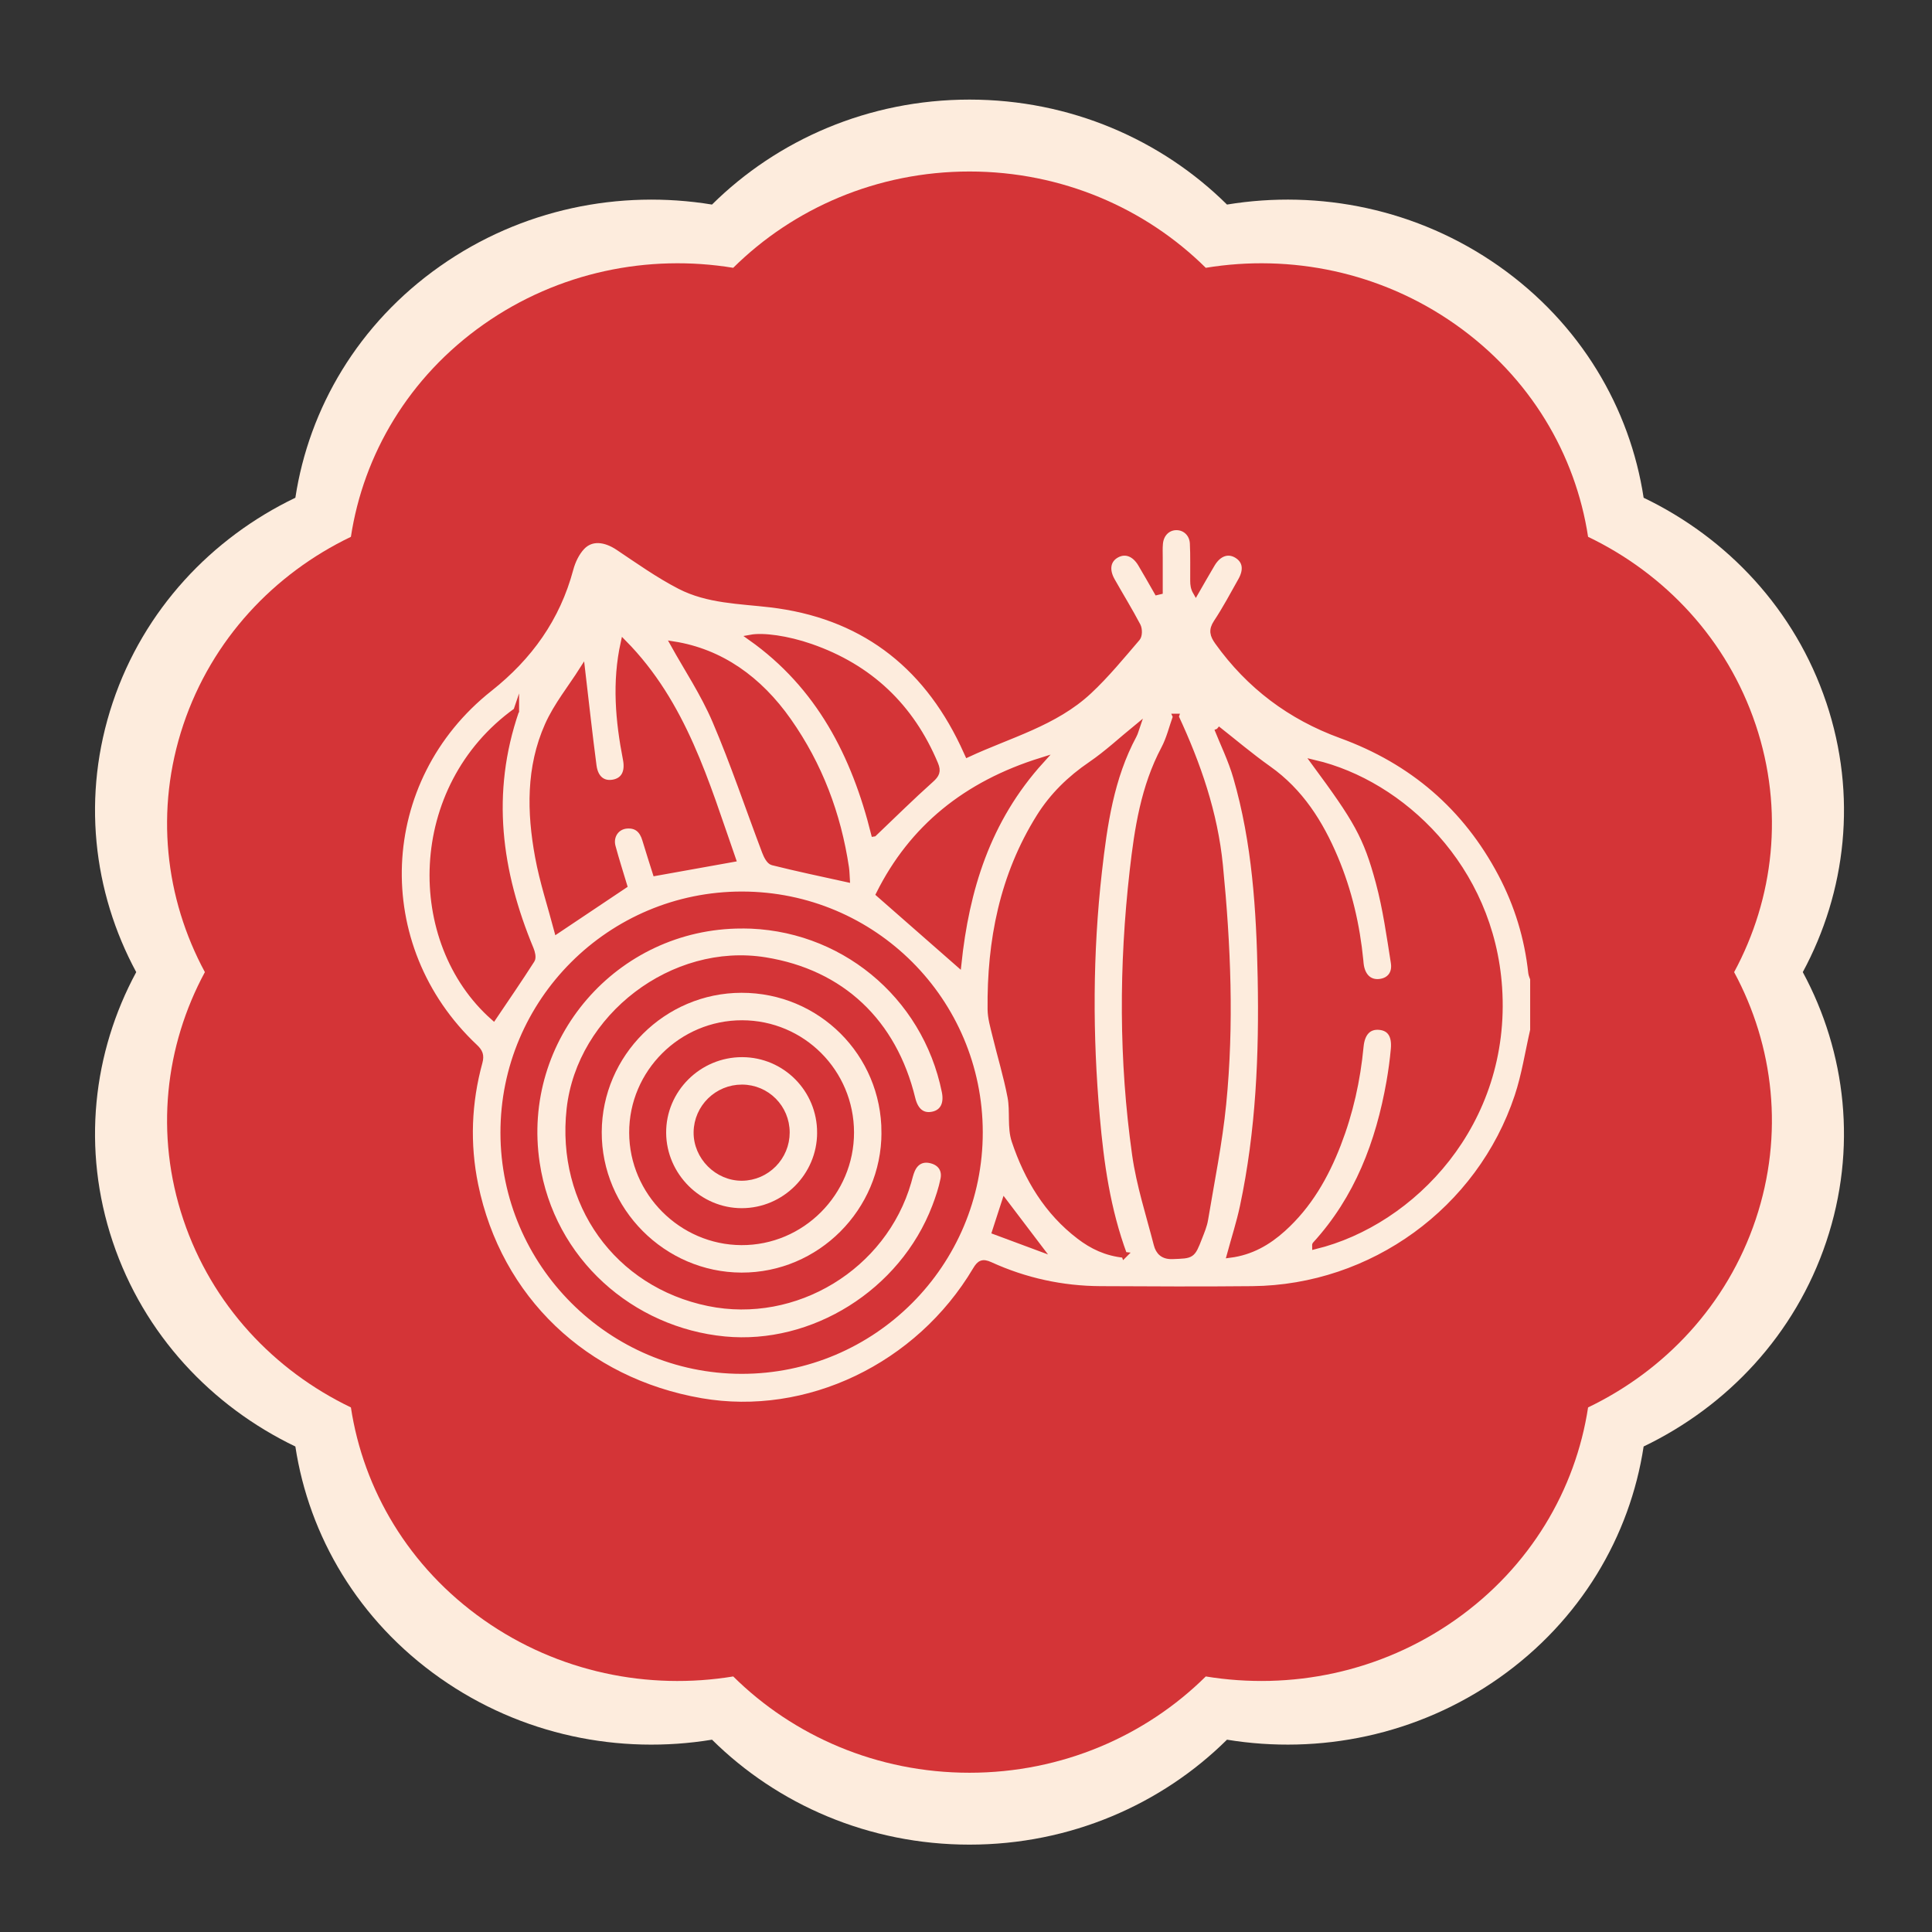 <?xml version="1.0" encoding="UTF-8"?> <svg xmlns="http://www.w3.org/2000/svg" id="Capa_1" viewBox="0 0 1000 1000"><rect x="0" y="0" width="1000" height="1000" fill="#333333" stroke="none"/><defs><style> .cls-1 { fill: #d43437; } .cls-2, .cls-3 { fill: #fdecdd; } .cls-3 { stroke: #d43437; stroke-miterlimit: 10; stroke-width: 3px; } </style></defs><path class="cls-2" d="M945.27,363.61c-16.14-48.11-51.16-85.14-94.53-105.98-7.06-46.38-32.6-90.09-74.86-119.83-42.26-29.74-93.07-39.76-140.79-31.92-33.86-33.51-81.05-54.33-133.28-54.33s-99.42,20.82-133.28,54.33c-47.73-7.83-98.54,2.19-140.79,31.92-42.26,29.73-67.8,73.44-74.86,119.83-43.36,20.83-78.39,57.86-94.53,105.98-16.14,48.11-10.28,98.01,12.16,139.56-22.44,41.54-28.3,91.44-12.16,139.56,16.14,48.11,51.16,85.14,94.53,105.98,7.06,46.38,32.59,90.09,74.86,119.83,42.25,29.74,93.07,39.76,140.8,31.92,33.85,33.5,81.05,54.32,133.27,54.32s99.42-20.81,133.28-54.32c47.72,7.83,98.53-2.19,140.79-31.93,42.26-29.74,67.8-73.45,74.86-119.83,43.36-20.84,78.39-57.87,94.53-105.98,16.14-48.11,10.28-98.01-12.15-139.55,22.44-41.55,28.3-91.45,12.16-139.56"></path><path class="cls-1" d="M908.73,375.11c-14.81-44.15-46.95-78.13-86.74-97.25-6.47-42.56-29.91-82.67-68.69-109.95-38.78-27.29-85.4-36.48-129.19-29.29-31.07-30.75-74.37-49.85-122.3-49.85s-91.23,19.1-122.3,49.85c-43.79-7.19-90.42,2.01-129.19,29.29-38.78,27.28-62.21,67.39-68.69,109.95-39.79,19.11-71.93,53.1-86.74,97.25-14.81,44.14-9.43,89.93,11.16,128.06-20.59,38.12-25.97,83.91-11.16,128.06,14.81,44.15,46.95,78.13,86.74,97.25,6.48,42.56,29.91,82.67,68.69,109.96,38.77,27.29,85.4,36.48,129.2,29.29,31.06,30.74,74.37,49.84,122.29,49.84s91.23-19.1,122.3-49.84c43.79,7.18,90.42-2.01,129.19-29.3,38.78-27.29,62.21-67.39,68.69-109.95,39.79-19.12,71.93-53.1,86.74-97.25,14.81-44.15,9.43-89.93-11.15-128.05,20.59-38.12,25.97-83.91,11.16-128.06"></path><g><path class="cls-3" d="M793.53,533.1c-2.65,11.47-4.4,23.24-8.1,34.36-19.57,58.84-75.2,99.14-137.24,99.75-26.17.26-52.35.14-78.52,0-19.92-.1-39.04-4.27-57.16-12.54-3.93-1.79-5.47-.91-7.53,2.56-29.69,49.99-87.24,77.44-142.05,67.96-60.16-10.41-104.84-53.06-116.9-111.85-4.37-21.31-3.53-42.56,2.2-63.53.98-3.58.13-5.49-2.37-7.85-55.36-52.06-51.97-138.38,7.59-185.53,20.65-16.35,35.02-36.39,41.83-61.91,1.09-4.07,3.13-8.36,5.97-11.38,4.85-5.15,11.98-4.31,18.75.22,10.42,6.98,20.73,14.31,31.84,20.05,14.52,7.5,30.87,7.58,46.8,9.45,46.66,5.48,79.71,30.21,99.85,72.47.79,1.67,1.54,3.35,2.35,5.11,21.68-10.09,45.16-16.12,62.89-32.69,9.01-8.42,16.89-18.07,24.95-27.46,1.12-1.3,1.11-4.7.22-6.39-4.17-7.93-8.89-15.58-13.3-23.39-3.24-5.74-2.22-10.84,2.46-13.34,4.48-2.39,9.19-.66,12.4,4.72,2.88,4.83,5.63,9.74,8.43,14.61.48-.11.96-.22,1.44-.34,0-5.8,0-11.59,0-17.39,0-2.48-.12-4.98.11-7.45.46-5.02,3.95-8.39,8.45-8.41,4.49-.02,8.22,3.33,8.48,8.34.33,6.48.12,12.99.18,19.48.02,1.81.16,3.62,1.41,5.78,2.8-4.86,5.56-9.75,8.43-14.56,3.35-5.62,8.3-7.31,12.84-4.5,4.43,2.74,5.25,7.36,2.07,13.01-4.11,7.32-8.07,14.76-12.7,21.75-2.62,3.96-1.86,6.56.65,10.08,16.29,22.76,37.62,38.78,63.84,48.33,36.77,13.38,64.54,37.14,82.83,71.76,8.46,16.02,13.67,33.1,15.6,51.15.12,1.08.65,2.11.99,3.17v26.37ZM630.01,377.2c2.95,7.44,7.18,16.03,9.8,25.09,9.8,33.85,11.98,68.74,12.66,103.72.78,39.79-.89,79.44-9.21,118.53-1.76,8.27-4.38,16.36-6.73,25,11.06-1.41,19.81-6.5,27.57-13.49,13.36-12.04,22.05-27.19,28.46-43.75,6.31-16.29,10.08-33.18,11.72-50.57.68-7.21,4.19-10.7,9.78-10.16,5.36.52,7.97,4.32,7.33,11.39-.51,5.69-1.28,11.38-2.27,17.01-5.53,31.38-16.51,60.29-38.39,84.23-.15.16-.02.57-.02.87,50.5-12.37,99.93-63.77,95.29-133.78-4.14-62.41-50.66-105.9-95.65-116.45,21.61,29.32,26.81,37.89,33.25,61.89,3.64,13.57,5.59,27.62,7.79,41.53.9,5.7-2.22,9.29-7.07,9.92-5.1.67-8.75-2.33-9.83-8.11-.18-.94-.23-1.89-.32-2.84-1.79-18.35-5.93-36.16-13.1-53.14-7.68-18.18-17.93-34.44-34.48-46.17-9.43-6.68-18.26-14.2-26.59-20.73ZM507.18,586.05c-.06-68.04-55.07-123.04-123.12-123.09-68.21-.05-123.62,55.3-123.53,123.4.08,67.76,55.5,123.16,123.27,123.24,68.09.08,123.44-55.35,123.38-123.56ZM608.61,370.92c-2.02,5.61-3.38,11.46-6.1,16.58-10.54,19.85-13.82,41.54-16.3,63.33-5.56,48.95-5.63,97.97,1.26,146.77,2.22,15.73,7.22,31.09,11.2,46.54.99,3.85,3.33,6.27,8.26,6.07,10.09-.4,10.14-.05,13.88-9.74,1.17-3.02,2.48-6.07,3-9.22,3.31-19.91,7.38-39.76,9.37-59.81,4.1-41.16,2.37-82.33-1.69-123.47-2.68-27.13-11.38-52.29-22.9-77.05ZM581.9,649.54c-8.74-23.65-12.02-47.44-14.14-71.4-3.76-42.35-3.69-84.72,1.1-127,2.76-24.3,6.18-48.51,18.02-70.54.8-1.49,1.16-3.21,1.47-4.09-7.78,6.35-15.32,13.42-23.75,19.17-10.79,7.35-19.83,16.16-26.7,27.15-19.04,30.47-25.59,64.2-25.23,99.58.04,4.44,1.37,8.92,2.43,13.3,2.59,10.72,5.84,21.31,7.9,32.13,1.41,7.44-.22,15.67,2.12,22.67,6.51,19.45,16.86,36.77,33.57,49.49,6.58,5.01,13.83,8.59,23.22,9.53ZM301.35,346.69c-5.94,9.36-13.28,18.39-17.86,28.66-9.73,21.82-9.28,45.04-5.06,68.04,2.37,12.93,6.55,25.53,9.91,38.27,12.36-8.28,23.41-15.67,34.78-23.28-1.9-6.35-4.12-13.23-5.99-20.19-1.46-5.43,1.92-10.34,7.17-10.81,5.22-.46,8.14,2.29,9.59,7.11,1.83,6.1,3.79,12.16,5.43,17.37,13.66-2.45,26.38-4.73,40.04-7.18-13.82-39.51-25.41-80.49-56.59-112.05-4.52,20.46-2.73,40.43,1.15,60.36,1.3,6.65-1.03,10.96-6.33,12-5.38,1.05-9.44-1.94-10.32-8.63-2.16-16.36-3.93-32.77-5.92-49.67ZM267.18,367.89c-55.3,39.69-56,119.64-11.72,158.75,6.64-9.85,13.42-19.69,19.85-29.76.81-1.26.14-3.91-.57-5.62-16.62-40-22.26-80.67-7.56-123.38ZM438.36,455.08c-.11-1.57-.1-3.84-.43-6.06-4.14-27.6-13.72-53.03-29.84-75.96-15.15-21.53-34.99-35.73-59.54-39.59,6.85,12.34,15.57,25.43,21.65,39.65,9.5,22.21,17.16,45.21,25.74,67.82.78,2.06,2.25,4.99,3.93,5.41,12.67,3.19,25.47,5.85,38.49,8.73ZM452.37,431.47c9.9-9.43,19.47-18.91,29.5-27.87,2.92-2.61,3.79-4.36,2.24-8.06-12.49-29.87-33.94-50.2-64.49-60.81-12.18-4.23-24.65-5.9-31.06-4.71,35.48,25.1,53.7,60.92,63.8,101.45ZM454.92,462.79c14.27,12.52,27.86,24.42,41.2,36.13,4.04-38.19,14.83-74.37,42.86-105.26-39,12.15-66.93,34.84-84.06,69.13ZM514.99,637.49c7.72,2.87,14.91,5.54,23.14,8.6-6.53-8.61-12.25-16.14-18.17-23.95-1.67,5.15-3.17,9.81-4.97,15.35Z"></path><path class="cls-3" d="M383.98,479.07c51.21-.03,94.85,35.71,105,85.99,1.26,6.24-.92,10.57-5.9,11.75-5.39,1.28-9.2-1.59-10.79-8.13-9.67-39.84-36.76-65.33-76.22-71.69-47.64-7.68-96.01,29.12-101.3,77.09-5.39,48.83,24.63,90.73,71.96,100.45,44.85,9.2,90.78-18.69,103.48-62.83.58-2.01,1.02-4.09,1.84-6,1.95-4.54,5.61-6.27,10.25-4.97,4.72,1.32,6.94,4.96,5.98,9.66-.98,4.83-2.57,9.58-4.33,14.2-17.01,44.47-63.37,73.03-108.89,68.65-48.07-4.62-89.58-40.52-97.2-91.2-9.76-64.83,40.56-122.91,106.12-122.95Z"></path><path class="cls-3" d="M457.75,586.19c0,40.77-33.33,74.12-73.95,74-40.61-.12-74-33.7-73.84-74.27.16-40.43,33.34-73.49,73.83-73.55,40.96-.06,73.96,32.87,73.96,73.82ZM440.54,586.11c-.05-31.24-25.22-56.47-56.41-56.52-31.38-.06-57.06,25.51-56.97,56.71.09,30.95,25.61,56.52,56.58,56.68,31.2.16,56.85-25.52,56.8-56.87Z"></path><path class="cls-3" d="M424.44,586.29c-.03,22.28-18.22,40.52-40.45,40.56-22.09.04-40.53-18.29-40.69-40.45-.16-22.36,18.33-40.78,40.88-40.72,22.31.06,40.3,18.2,40.26,40.61ZM407.24,586.16c-.01-12.89-10.34-23.26-23.2-23.28-12.83-.02-23.34,10.28-23.53,23.08-.19,12.82,10.78,23.83,23.61,23.69,12.76-.13,23.14-10.67,23.12-23.49Z"></path></g></svg> 